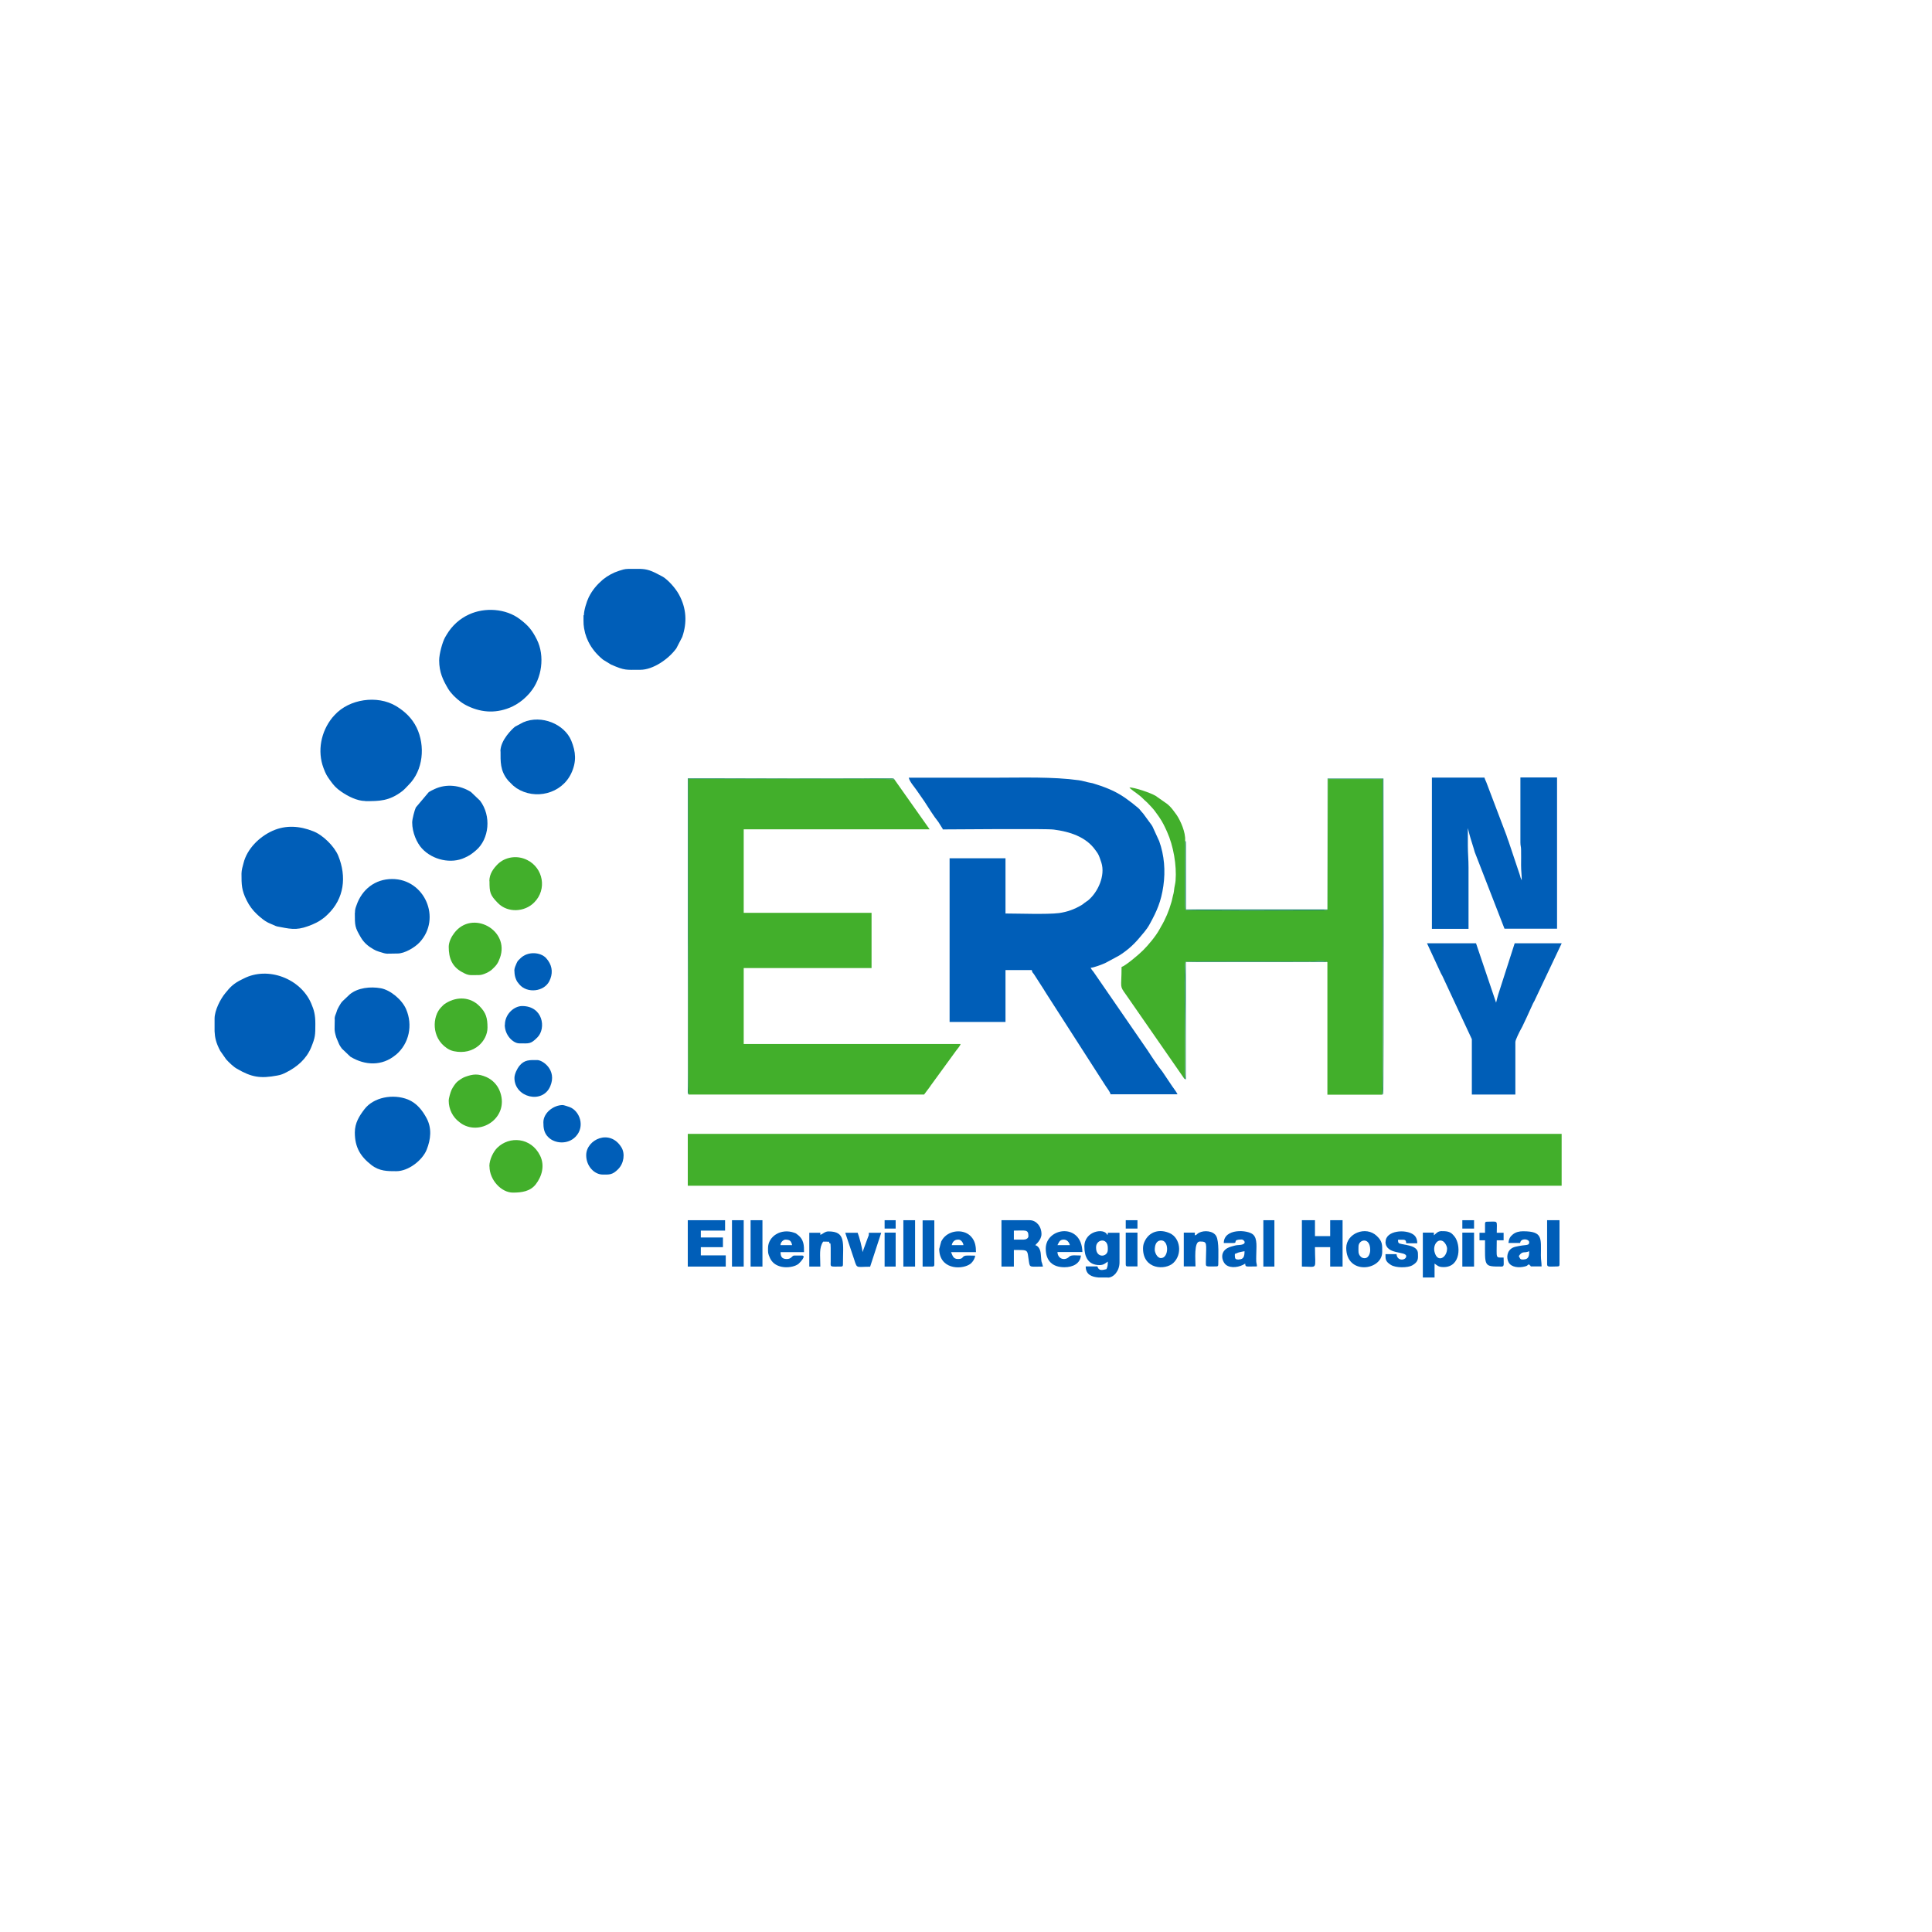 <?xml version="1.0" encoding="utf-8"?>
<svg xmlns="http://www.w3.org/2000/svg" width="120" height="120" viewBox="0 0 120 120" fill="none">
<path fill-rule="evenodd" clip-rule="evenodd" d="M42.719 73.648H96.996V70.427H42.719V73.648Z" fill="#42AF2B"/>
<path fill-rule="evenodd" clip-rule="evenodd" d="M42.788 67.984H57.397L57.748 67.515C57.748 67.515 57.765 67.499 57.765 67.49C57.765 67.49 57.782 67.474 57.782 67.465L57.798 67.44L59.388 65.256C59.472 65.147 59.639 64.955 59.664 64.846H46.193V60.127H54.134V56.697H46.193V51.509H57.74L55.548 48.405C55.179 48.33 43.081 48.38 42.754 48.38V58.194C42.754 58.813 42.696 67.616 42.779 67.975L42.788 67.984Z" fill="#42AF2B"/>
<path fill-rule="evenodd" clip-rule="evenodd" d="M58.554 51.517C59.466 51.517 64.946 51.459 65.448 51.526C66.427 51.651 67.448 51.969 68.034 52.798C68.151 52.957 68.235 53.065 68.31 53.291C68.352 53.408 68.385 53.5 68.41 53.584C68.661 54.379 68.201 55.408 67.59 55.919C67.507 55.986 67.448 56.011 67.364 56.078C67.264 56.153 67.272 56.161 67.172 56.22C66.728 56.479 66.302 56.638 65.775 56.713C65.055 56.805 63.206 56.739 62.453 56.739V53.308H58.981V63.474H62.453V60.253H64.085C64.126 60.437 64.135 60.387 64.218 60.504L64.821 61.441C64.879 61.533 64.904 61.583 64.971 61.684L68.678 67.457C68.778 67.616 68.929 67.783 68.979 67.967H73.138C73.037 67.766 72.937 67.666 72.811 67.474L72.209 66.578L72.192 66.553C72.192 66.553 72.175 66.536 72.175 66.528L72.134 66.478C71.715 65.951 71.372 65.348 70.979 64.804L67.917 60.361C67.825 60.236 67.825 60.269 67.741 60.111C67.917 60.111 68.536 59.876 68.678 59.801L69.515 59.349C69.967 59.065 70.368 58.721 70.711 58.32C70.954 58.027 71.222 57.751 71.414 57.391C71.858 56.58 72.117 56.002 72.259 55.023C72.393 54.086 72.318 53.132 72 52.245L71.582 51.333C71.514 51.208 71.514 51.233 71.439 51.124L71.004 50.53C70.87 50.396 70.82 50.287 70.678 50.17C70.184 49.76 69.699 49.384 69.088 49.099C68.778 48.957 68.452 48.832 68.126 48.731C68.042 48.706 67.959 48.673 67.866 48.648C67.774 48.622 67.699 48.622 67.574 48.589C67.348 48.539 67.281 48.505 67.013 48.463C65.398 48.237 63.482 48.304 61.809 48.304H56.445C56.504 48.564 56.788 48.865 56.939 49.091L57.416 49.777C57.692 50.195 57.968 50.664 58.286 51.057L58.554 51.484V51.517Z" fill="#005EB8"/>
<path fill-rule="evenodd" clip-rule="evenodd" d="M82.464 56.488C82.464 56.488 82.447 56.496 82.43 56.505L82.196 56.538C80.924 56.546 73.938 56.572 73.636 56.513C73.561 56.212 73.636 52.873 73.611 52.204C73.645 51.702 73.335 50.999 73.092 50.631L73 50.505C72.833 50.279 72.724 50.12 72.498 49.936L71.77 49.426C71.453 49.242 70.499 48.916 70.147 48.907L70.231 48.999L70.256 49.016C70.39 49.142 70.75 49.351 71.017 49.627C71.068 49.685 71.093 49.702 71.151 49.752L71.26 49.853C71.729 50.338 71.662 50.288 71.98 50.723C71.98 50.723 71.996 50.74 71.996 50.748C71.996 50.756 72.013 50.765 72.013 50.773C72.206 51.049 72.356 51.367 72.49 51.668C72.883 52.538 73.092 53.743 73.017 54.697C73.009 54.831 72.959 55.032 72.942 55.141C72.908 55.375 72.917 55.417 72.858 55.618C72.816 55.768 72.8 55.91 72.758 56.036C72.607 56.572 72.39 57.09 72.105 57.567C72.072 57.626 72.055 57.668 72.013 57.734C71.787 58.145 71.344 58.68 70.992 59.031C70.725 59.299 69.896 59.994 69.662 60.061C69.662 61.424 69.511 61.182 69.946 61.793L73.569 67.014C73.695 66.746 73.486 60.169 73.636 59.743C73.996 59.684 80.322 59.726 81.376 59.726C81.677 59.726 82.221 59.642 82.447 59.759V67.993H85.852C85.928 67.574 85.877 58.889 85.877 58.211V48.388H82.472L82.455 56.488H82.464Z" fill="#42AF2B"/>
<path fill-rule="evenodd" clip-rule="evenodd" d="M88.938 57.693H91.213V53.877C91.213 53.383 91.171 52.998 91.171 52.547V51.434C91.188 51.501 91.205 51.568 91.222 51.635C91.255 51.777 91.297 51.928 91.339 52.07L91.531 52.689C91.556 52.789 91.573 52.848 91.598 52.923L93.447 57.684H96.711V48.288H94.435V52.321C94.435 52.555 94.477 52.572 94.477 52.789C94.485 53.099 94.477 53.425 94.477 53.735C94.477 54.111 94.518 54.304 94.518 54.68L94.443 54.505C94.418 54.413 94.418 54.396 94.385 54.304L93.707 52.279C93.657 52.145 93.606 52.011 93.564 51.869L92.36 48.698C92.301 48.522 92.243 48.447 92.201 48.296H88.938V57.693Z" fill="#005EB8"/>
<path fill-rule="evenodd" clip-rule="evenodd" d="M91.419 64.553V67.984H94.122V64.721C94.122 64.587 94.389 64.068 94.456 63.943C94.49 63.876 94.515 63.842 94.548 63.775L94.825 63.19C94.95 62.897 95.05 62.713 95.176 62.42C95.243 62.252 95.293 62.219 95.36 62.052L97 58.588H94.08L93.059 61.767C93.009 61.934 92.967 62.102 92.925 62.278L91.678 58.588H88.633L89.486 60.428C89.511 60.487 89.545 60.537 89.578 60.596L91.419 64.545V64.553Z" fill="#005EB7"/>
<path fill-rule="evenodd" clip-rule="evenodd" d="M13.328 64.051C13.345 64.436 13.412 64.771 13.68 65.273L14.048 65.8C14.215 65.984 14.499 66.26 14.709 66.377C15.637 66.921 16.181 66.996 17.219 66.804C17.462 66.762 17.587 66.704 17.788 66.603C18.465 66.26 19.035 65.766 19.327 65.055C19.578 64.436 19.587 64.311 19.587 63.599C19.587 63.022 19.503 62.729 19.327 62.319C18.666 60.78 16.642 60.002 15.135 60.78C15.094 60.805 15.077 60.805 15.018 60.838C14.533 61.073 14.307 61.29 13.989 61.692C13.68 62.068 13.328 62.763 13.328 63.265V64.051Z" fill="#005EB8"/>
<path fill-rule="evenodd" clip-rule="evenodd" d="M27.277 41.008C27.277 41.761 27.52 42.246 27.83 42.773C28.005 43.066 28.306 43.359 28.583 43.568C28.733 43.685 28.892 43.778 29.068 43.861C29.972 44.288 30.892 44.313 31.821 43.886C32.147 43.727 32.44 43.518 32.699 43.259C32.775 43.184 32.8 43.15 32.867 43.083L32.942 42.991C33.661 42.138 33.854 40.74 33.343 39.719C33.051 39.134 32.8 38.841 32.289 38.456C31.419 37.795 30.114 37.711 29.135 38.163C28.558 38.423 28.081 38.858 27.754 39.402L27.645 39.586C27.478 39.887 27.277 40.615 27.277 41.025V41.008Z" fill="#005EB8"/>
<path fill-rule="evenodd" clip-rule="evenodd" d="M15 54.262C15 54.948 15 55.282 15.318 55.918C15.477 56.245 15.694 56.537 15.954 56.78C16.079 56.897 16.205 57.014 16.347 57.115C16.54 57.257 16.623 57.299 16.841 57.391C16.924 57.424 17.008 57.466 17.108 57.508C17.259 57.567 17.251 57.541 17.427 57.583C18.196 57.734 18.556 57.784 19.435 57.408C19.778 57.257 19.886 57.182 20.163 56.972L20.363 56.788C21.376 55.809 21.543 54.462 21.008 53.149C20.765 52.563 20.045 51.852 19.443 51.626C18.615 51.3 17.761 51.233 16.933 51.601C16.096 51.977 15.343 52.73 15.126 53.609C15.075 53.793 15 54.044 15 54.262Z" fill="#005EB8"/>
<path fill-rule="evenodd" clip-rule="evenodd" d="M22.681 49.76C23.569 49.76 24.171 49.76 24.983 49.141C25.125 49.032 25.25 48.882 25.376 48.756C26.296 47.844 26.422 46.321 25.878 45.192C25.585 44.598 25.15 44.188 24.598 43.853C23.435 43.159 21.694 43.41 20.782 44.414C20.732 44.464 20.682 44.523 20.64 44.573C19.937 45.443 19.695 46.648 20.096 47.71C20.238 48.087 20.297 48.179 20.498 48.463C20.74 48.798 20.874 48.949 21.201 49.175C21.602 49.451 22.18 49.752 22.69 49.752L22.681 49.76Z" fill="#005EB8"/>
<path fill-rule="evenodd" clip-rule="evenodd" d="M36.243 38.222C36.243 38.749 36.226 38.833 36.343 39.327C36.394 39.511 36.461 39.686 36.544 39.854C36.762 40.297 37.071 40.657 37.448 40.967L37.473 40.983L37.498 41L37.95 41.276C38.828 41.661 38.87 41.602 39.774 41.602C40.56 41.602 41.523 40.941 42.008 40.272L42.376 39.561C42.686 38.666 42.636 37.779 42.175 36.934C41.958 36.532 41.514 36.038 41.18 35.829C41.154 35.812 41.088 35.779 41.071 35.77C40.443 35.428 40.192 35.352 39.782 35.335H39.021C38.787 35.335 38.619 35.402 38.452 35.453C38.084 35.57 37.749 35.754 37.448 35.996C37.08 36.314 36.795 36.641 36.569 37.093C36.435 37.369 36.268 37.913 36.268 38.205L36.243 38.222Z" fill="#005EB8"/>
<path fill-rule="evenodd" clip-rule="evenodd" d="M20.792 63.307C20.792 63.943 20.733 63.943 20.892 64.453L21.043 64.813C21.093 64.93 21.16 65.03 21.235 65.131L21.762 65.633C22.683 66.193 23.737 66.218 24.565 65.532L24.59 65.516C25.427 64.813 25.645 63.658 25.226 62.688C24.975 62.093 24.247 61.491 23.653 61.382C23.009 61.265 22.223 61.349 21.729 61.759L21.269 62.194C21.177 62.286 21.135 62.386 21.059 62.503C20.993 62.612 20.934 62.738 20.901 62.863C20.859 63.005 20.783 63.106 20.783 63.298L20.792 63.307Z" fill="#005EB8"/>
<path fill-rule="evenodd" clip-rule="evenodd" d="M22.039 70.344C22.039 71.272 22.399 71.841 23.068 72.36C23.57 72.753 24.081 72.745 24.616 72.745C25.378 72.745 26.239 72.059 26.499 71.415C26.758 70.77 26.833 70.084 26.499 69.457C26.239 68.971 25.888 68.519 25.344 68.294C24.399 67.917 23.202 68.16 22.642 68.888C22.315 69.314 22.039 69.749 22.039 70.344Z" fill="#005EB8"/>
<path fill-rule="evenodd" clip-rule="evenodd" d="M22.039 56.705C22.039 57.508 22.039 57.592 22.424 58.245C22.616 58.563 22.876 58.78 23.202 58.964C23.302 59.023 23.411 59.073 23.528 59.107C24.106 59.291 23.93 59.224 24.7 59.224C25.127 59.224 25.762 58.856 26.064 58.529C27.444 57.04 26.373 54.597 24.357 54.597C23.294 54.597 22.474 55.249 22.14 56.237C22.081 56.404 22.047 56.479 22.047 56.697L22.039 56.705Z" fill="#005EB8"/>
<path fill-rule="evenodd" clip-rule="evenodd" d="M31.09 46.664C31.09 47.284 31.057 47.861 31.534 48.447C31.551 48.472 31.576 48.489 31.592 48.514L31.827 48.748C31.827 48.748 31.86 48.781 31.869 48.79L32.086 48.957C33.232 49.702 34.881 49.317 35.483 48.028C35.818 47.309 35.768 46.698 35.483 46.004C35.065 44.983 33.634 44.372 32.496 44.866L31.994 45.133C31.827 45.259 31.082 45.97 31.082 46.664H31.09Z" fill="#005EB8"/>
<path fill-rule="evenodd" clip-rule="evenodd" d="M25.602 51.082C25.602 51.718 25.894 52.362 26.212 52.705C26.882 53.425 28.028 53.668 28.865 53.274C29.191 53.124 29.3 53.04 29.568 52.814C30.388 52.111 30.53 50.681 29.819 49.735L29.25 49.191C28.589 48.773 27.735 48.664 26.999 49.007C26.873 49.066 26.748 49.124 26.631 49.2L25.828 50.153C25.752 50.312 25.602 50.873 25.602 51.082Z" fill="#005EB8"/>
<path fill-rule="evenodd" clip-rule="evenodd" d="M30.279 63.826C30.279 63.24 30.195 62.905 29.777 62.487C29.216 61.918 28.396 61.885 27.718 62.295C27.559 62.387 27.517 62.445 27.392 62.571C26.857 63.123 26.773 64.445 27.76 65.106C27.819 65.148 27.886 65.181 27.953 65.215C28.028 65.248 28.103 65.273 28.178 65.29C29.475 65.566 30.279 64.621 30.279 63.834V63.826Z" fill="#42AF2B"/>
<path fill-rule="evenodd" clip-rule="evenodd" d="M27.871 68.369C27.871 68.896 28.122 69.398 28.549 69.708C28.566 69.724 28.666 69.791 28.674 69.8C29.921 70.586 31.712 69.34 31.017 67.708C30.858 67.348 30.565 67.055 30.206 66.896C29.695 66.679 29.386 66.704 28.884 66.888C28.733 66.938 28.49 67.106 28.381 67.206C28.273 67.306 28.114 67.549 28.047 67.691C27.98 67.842 27.871 68.202 27.871 68.369Z" fill="#42AF2B"/>
<path fill-rule="evenodd" clip-rule="evenodd" d="M30.403 72.444C30.403 73.289 31.139 74.075 31.859 74.075C32.403 74.075 32.93 74 33.273 73.565C33.658 73.071 33.85 72.402 33.549 71.783C32.988 70.636 31.633 70.544 30.88 71.297C30.654 71.523 30.395 72.009 30.395 72.444H30.403Z" fill="#42AF2B"/>
<path fill-rule="evenodd" clip-rule="evenodd" d="M27.871 58.805C27.871 59.533 28.089 60.044 28.699 60.378C29.134 60.621 29.193 60.562 29.762 60.562C30.021 60.562 30.431 60.345 30.565 60.211C30.816 59.977 30.925 59.851 31.051 59.5C31.686 57.768 29.327 56.479 28.214 57.952C28.038 58.178 27.871 58.512 27.871 58.813V58.805Z" fill="#42AF2B"/>
<path fill-rule="evenodd" clip-rule="evenodd" d="M30.403 54.73C30.403 55.433 30.436 55.592 30.93 56.094C31.541 56.713 32.587 56.655 33.181 56.052C33.992 55.241 33.741 53.91 32.746 53.417C32.101 53.09 31.357 53.241 30.922 53.668C30.645 53.944 30.395 54.279 30.395 54.73H30.403Z" fill="#42AF2B"/>
<path fill-rule="evenodd" clip-rule="evenodd" d="M63.575 76.995H62.973V76.435C63.693 76.435 63.877 76.343 63.877 76.778C63.877 76.92 63.718 76.995 63.575 76.995ZM62.203 78.669H62.973V77.64C63.935 77.64 63.785 77.59 63.91 78.376C63.969 78.752 63.985 78.669 64.78 78.669C64.671 78.183 64.705 78.635 64.646 77.899C64.63 77.648 64.521 77.397 64.303 77.338C64.328 77.297 64.688 77.02 64.688 76.652C64.688 76.159 64.353 75.79 63.96 75.79H62.203V78.669Z" fill="#005EB8"/>
<path fill-rule="evenodd" clip-rule="evenodd" d="M80.863 78.669C81.892 78.669 81.675 78.92 81.675 77.464H82.62V78.669H83.39V75.79H82.62V76.778H81.675V75.79H80.863V78.66V78.669Z" fill="#005EB8"/>
<path fill-rule="evenodd" clip-rule="evenodd" d="M42.719 78.669H45.078V77.974H43.53V77.464H44.903V76.862H43.53V76.435H45.036V75.79H42.719V78.669Z" fill="#005EB8"/>
<path fill-rule="evenodd" clip-rule="evenodd" d="M68.079 77.506V77.464C68.079 76.97 68.807 76.845 68.807 77.506V77.631C68.807 78.091 68.079 78.167 68.079 77.506ZM68.807 79.346H68.23C67.837 79.313 67.435 79.188 67.435 78.66H68.163C68.239 78.962 68.498 78.886 68.724 78.828C68.799 78.669 68.807 78.593 68.807 78.359C68.657 78.46 68.548 78.577 68.297 78.577C67.578 78.577 67.352 78.058 67.352 77.422C67.352 76.435 68.615 76.259 68.766 76.694C68.807 76.627 68.807 76.794 68.807 76.569H69.535V78.409C69.535 78.936 69.176 79.355 68.807 79.355V79.346Z" fill="#005EB8"/>
<path fill-rule="evenodd" clip-rule="evenodd" d="M31.352 63.65C31.352 64.311 31.879 64.805 32.255 64.805C32.866 64.805 32.95 64.871 33.385 64.428C33.937 63.859 33.719 62.487 32.431 62.487C31.929 62.487 31.36 62.989 31.36 63.65H31.352Z" fill="#005EB8"/>
<path fill-rule="evenodd" clip-rule="evenodd" d="M33.75 69.699C33.75 70.051 33.783 70.369 34.06 70.636C34.453 71.03 35.264 71.113 35.758 70.595C36.361 69.959 36.001 68.996 35.382 68.762C35.315 68.737 35.013 68.637 34.955 68.637C34.369 68.637 33.75 69.13 33.75 69.708V69.699Z" fill="#005EB8"/>
<path fill-rule="evenodd" clip-rule="evenodd" d="M31.953 66.955C31.953 68.168 33.702 68.603 34.179 67.465C34.605 66.461 33.71 65.842 33.367 65.842C32.907 65.842 32.572 65.808 32.246 66.219C32.129 66.369 31.953 66.704 31.953 66.955Z" fill="#005EB8"/>
<path fill-rule="evenodd" clip-rule="evenodd" d="M36.41 71.758C36.41 72.419 36.904 72.954 37.439 72.954C37.833 72.954 38.033 72.988 38.393 72.62C38.761 72.251 38.828 71.649 38.602 71.272C37.883 70.084 36.41 70.779 36.41 71.749V71.758Z" fill="#005EB8"/>
<path fill-rule="evenodd" clip-rule="evenodd" d="M31.954 60.312C31.954 60.487 31.979 60.655 32.046 60.813C32.104 60.964 32.163 61.031 32.263 61.148C32.74 61.709 33.786 61.608 34.121 60.939C34.338 60.504 34.322 60.06 34.045 59.667C34.029 59.642 34.012 59.617 33.987 59.592C33.962 59.559 33.937 59.525 33.912 59.5C33.56 59.132 32.774 59.073 32.322 59.525C32.188 59.659 32.154 59.667 32.079 59.843C32.021 59.985 31.945 60.127 31.945 60.312H31.954Z" fill="#005EB8"/>
<path fill-rule="evenodd" clip-rule="evenodd" d="M89.881 77.547C89.881 78.108 89.287 78.476 89.103 77.765C88.994 77.347 89.279 76.92 89.613 77.087C89.739 77.154 89.881 77.388 89.881 77.556V77.547ZM89.061 76.736V76.56H88.375V79.346H89.103V78.484C89.279 78.602 89.346 78.702 89.663 78.702C90.76 78.702 90.734 77.305 90.35 76.811L90.308 76.761C90.308 76.761 90.274 76.727 90.249 76.694C90.057 76.476 89.814 76.468 89.53 76.468C89.295 76.468 89.195 76.627 89.061 76.727V76.736Z" fill="#005EB8"/>
<path fill-rule="evenodd" clip-rule="evenodd" d="M76.957 78.234C76.74 78.234 76.698 78.2 76.698 77.974C76.698 77.815 76.706 77.907 76.79 77.849C76.798 77.849 76.924 77.79 76.941 77.79C77.049 77.757 77.192 77.74 77.3 77.715C77.3 78.016 77.25 78.225 76.957 78.225V78.234ZM76.012 77.205H76.614C76.907 77.205 76.505 76.987 77.125 76.987C77.267 76.987 77.526 77.297 76.957 77.33C76.765 77.338 76.665 77.372 76.489 77.422C75.677 77.64 75.886 78.351 76.146 78.56C76.439 78.794 76.991 78.719 77.342 78.485C77.359 78.719 77.359 78.66 78.07 78.66C78.07 78.51 78.037 78.493 78.028 78.359C78.02 78.242 78.028 78.1 78.028 77.974C78.028 77.489 78.12 76.937 77.828 76.677C77.493 76.376 76.012 76.284 76.012 77.205Z" fill="#005EB8"/>
<path fill-rule="evenodd" clip-rule="evenodd" d="M94.637 78.233C94.411 78.233 94.436 78.208 94.336 78.016C94.579 77.656 94.671 77.865 94.98 77.715C94.98 77.899 94.997 78.225 94.637 78.225V78.233ZM93.692 77.204H94.42C94.445 76.886 94.98 76.936 94.98 77.162C94.98 77.313 94.88 77.321 94.729 77.338C94.537 77.355 94.144 77.413 93.976 77.489C93.6 77.665 93.549 78.108 93.7 78.401C93.868 78.727 94.353 78.752 94.688 78.668C94.855 78.627 94.83 78.627 94.939 78.535C95.131 78.602 94.913 78.526 95.039 78.602C95.148 78.668 94.964 78.66 95.148 78.66H95.75C95.75 78.409 95.708 78.275 95.708 77.974C95.708 76.903 95.842 76.476 94.595 76.476C94.37 76.476 94.144 76.526 93.968 76.669C93.792 76.811 93.717 76.945 93.692 77.204Z" fill="#005EB8"/>
<path fill-rule="evenodd" clip-rule="evenodd" d="M74.213 76.736V76.56H73.527V78.66H74.255C74.255 78.276 74.147 77.113 74.515 77.113C75.017 77.113 74.916 77.171 74.9 78.317C74.9 78.719 74.824 78.66 75.544 78.66C75.644 78.66 75.669 78.627 75.669 78.535C75.669 78.092 75.728 77.113 75.544 76.778C75.36 76.443 74.791 76.401 74.473 76.569C74.322 76.644 74.381 76.686 74.205 76.736H74.213Z" fill="#005EB8"/>
<path fill-rule="evenodd" clip-rule="evenodd" d="M59.499 76.996H59.541C59.683 76.996 59.825 77.171 59.842 77.339H59.114C59.156 77.146 59.273 76.996 59.499 76.996ZM58.336 77.556C58.336 78.811 59.624 78.878 60.193 78.552L60.294 78.485C60.428 78.368 60.553 78.175 60.57 77.991C60.436 77.991 60.085 77.975 59.976 77.991C59.725 78.033 59.867 78.2 59.499 78.2C59.189 78.2 59.164 77.966 59.072 77.774H60.62C60.62 77.422 60.57 77.088 60.327 76.82C59.926 76.36 59.131 76.385 58.696 76.795C58.595 76.887 58.52 76.996 58.461 77.113C58.42 77.255 58.378 77.406 58.344 77.556H58.336Z" fill="#005EB8"/>
<path fill-rule="evenodd" clip-rule="evenodd" d="M48.775 76.996C49.051 76.996 49.143 77.071 49.201 77.339H48.474C48.49 77.096 48.708 76.996 48.775 76.996ZM47.704 77.506C47.704 77.816 47.687 77.832 47.829 78.15C48.164 78.878 49.235 78.786 49.595 78.502C49.67 78.435 50.122 77.983 49.804 77.983H49.335C49.176 77.983 49.176 78.201 48.867 78.201C48.582 78.201 48.482 78.067 48.482 77.774H49.938C49.938 77.381 49.955 76.979 49.503 76.661C49.394 76.586 49.469 76.619 49.335 76.569C48.499 76.268 47.704 76.803 47.704 77.514V77.506Z" fill="#005EB8"/>
<path fill-rule="evenodd" clip-rule="evenodd" d="M66.066 76.995C66.284 76.995 66.409 77.162 66.451 77.338H65.681C65.773 77.171 65.807 76.995 66.066 76.995ZM64.953 77.556C64.953 78.3 65.363 78.71 66.108 78.71C66.652 78.71 67.095 78.476 67.137 77.983C66.844 77.983 66.576 77.932 66.426 78.041L66.384 78.083C66.091 78.334 65.689 78.167 65.681 77.765H67.229C67.187 75.907 64.953 76.242 64.953 77.556Z" fill="#005EB8"/>
<path fill-rule="evenodd" clip-rule="evenodd" d="M50.952 76.694V76.569H50.266V78.669H50.952C50.952 77.966 50.86 77.522 51.127 77.121C51.178 77.121 51.312 77.121 51.345 77.121C51.604 77.146 51.462 77.079 51.512 77.213C51.63 77.255 51.554 77.188 51.588 77.305C51.588 77.372 51.596 77.439 51.596 77.506V78.368C51.588 78.719 51.537 78.669 52.232 78.669C52.332 78.669 52.357 78.635 52.357 78.543C52.357 77.188 52.558 76.485 51.454 76.485C51.228 76.485 51.102 76.661 50.935 76.702L50.952 76.694Z" fill="#005EB8"/>
<path fill-rule="evenodd" clip-rule="evenodd" d="M84.772 78.15C84.68 78.15 84.588 78.125 84.521 78.058C84.337 77.882 84.379 77.698 84.379 77.422C84.379 76.979 85.106 76.803 85.106 77.64C85.106 77.874 84.989 78.15 84.763 78.15H84.772ZM83.617 77.506C83.617 79.221 85.851 78.92 85.851 77.765C85.851 77.347 85.885 77.113 85.516 76.769C84.839 76.117 83.617 76.602 83.617 77.514V77.506Z" fill="#005EB8"/>
<path fill-rule="evenodd" clip-rule="evenodd" d="M71.724 77.632C71.724 77.347 71.808 77.079 72.076 77.046C72.628 76.979 72.619 78.142 72.109 78.142C71.866 78.142 71.724 77.782 71.724 77.632ZM70.996 77.548C70.996 78.853 72.377 78.912 72.879 78.443C73.456 77.899 73.305 76.895 72.669 76.602C72.034 76.309 71.373 76.485 71.088 77.121C71.021 77.255 70.996 77.397 70.996 77.548Z" fill="#005EB8"/>
<path fill-rule="evenodd" clip-rule="evenodd" d="M86.055 77.121C86.055 77.958 87.343 77.69 87.343 78.025C87.343 78.284 86.783 78.368 86.741 77.899H86.055C86.055 78.201 86.038 78.343 86.381 78.56C86.699 78.769 87.444 78.744 87.703 78.602C88.138 78.359 88.071 78.142 88.071 77.858C88.071 77.372 87.343 77.339 87.109 77.28C86.891 77.222 86.833 77.255 86.833 77.004C87.243 77.004 87.327 76.954 87.343 77.222H88.029C88.029 76.979 87.946 76.795 87.795 76.686C87.31 76.326 86.063 76.427 86.063 77.129L86.055 77.121Z" fill="#005EB8"/>
<path fill-rule="evenodd" clip-rule="evenodd" d="M54.048 78.669L54.734 76.569H53.964C53.964 76.778 53.964 76.703 53.906 76.862L53.571 77.774C53.571 77.564 53.353 76.753 53.27 76.569H52.5L52.952 77.924C53.286 78.87 53.044 78.677 54.048 78.677V78.669Z" fill="#005EB8"/>
<path fill-rule="evenodd" clip-rule="evenodd" d="M92.238 76.008V76.568H91.894V77.037H92.238C92.238 78.677 92.137 78.668 93.267 78.668C93.451 78.668 93.392 78.501 93.392 78.108C92.865 78.108 92.966 78.2 92.966 77.037H93.392V76.568H92.966C92.966 75.748 93.091 75.882 92.363 75.882C92.263 75.882 92.238 75.916 92.238 76.008Z" fill="#005EB8"/>
<path fill-rule="evenodd" clip-rule="evenodd" d="M96.094 78.535C96.094 78.727 96.295 78.66 96.738 78.66C96.838 78.66 96.864 78.627 96.864 78.535V75.79H96.094V78.535Z" fill="#005EB8"/>
<path fill-rule="evenodd" clip-rule="evenodd" d="M45.465 78.669H46.193V75.79H45.465V78.669Z" fill="#005EB8"/>
<path fill-rule="evenodd" clip-rule="evenodd" d="M56.109 78.669H56.837V75.79H56.109V78.669Z" fill="#005EB8"/>
<path fill-rule="evenodd" clip-rule="evenodd" d="M46.621 78.669H47.357V75.79H46.621V78.669Z" fill="#005EB8"/>
<path fill-rule="evenodd" clip-rule="evenodd" d="M57.305 78.669H57.907C58.008 78.669 58.033 78.635 58.033 78.543V75.799H57.305V78.677V78.669Z" fill="#005EB8"/>
<path fill-rule="evenodd" clip-rule="evenodd" d="M78.469 78.669H79.155V75.79H78.469V78.669Z" fill="#005EB8"/>
<path fill-rule="evenodd" clip-rule="evenodd" d="M90.828 78.669H91.556V76.56H90.828V78.669Z" fill="#005EB8"/>
<path fill-rule="evenodd" clip-rule="evenodd" d="M69.922 78.535C69.922 78.635 69.955 78.66 70.047 78.66H70.65V76.56H69.922V78.535Z" fill="#005EB8"/>
<path fill-rule="evenodd" clip-rule="evenodd" d="M54.945 78.669H55.631V76.56H54.945V78.669Z" fill="#005EB8"/>
<path fill-rule="evenodd" clip-rule="evenodd" d="M82.465 56.488V48.388H85.879V58.212C85.879 58.889 85.938 67.574 85.854 67.993C85.971 67.884 85.862 68.043 85.913 67.901C85.963 67.733 85.929 48.355 85.929 48.355H82.457V56.496L82.465 56.488Z" fill="#23896D"/>
<path fill-rule="evenodd" clip-rule="evenodd" d="M42.786 67.984C42.702 67.624 42.761 58.822 42.761 58.203V48.388C43.087 48.388 55.186 48.338 55.554 48.413C55.47 48.321 55.562 48.38 55.42 48.346H42.719V67.859C42.752 67.993 42.71 67.909 42.786 67.993V67.984Z" fill="#278E65"/>
<path fill-rule="evenodd" clip-rule="evenodd" d="M73.57 67.005L73.654 67.047V59.751H82.448C82.214 59.634 81.678 59.717 81.377 59.717C80.314 59.717 73.997 59.676 73.637 59.734C73.487 60.161 73.704 66.737 73.57 67.005Z" fill="#258B6B"/>
<path fill-rule="evenodd" clip-rule="evenodd" d="M82.466 56.487H73.663V52.463C73.663 52.137 73.663 52.329 73.63 52.237C73.63 52.229 73.621 52.22 73.613 52.212C73.63 52.881 73.563 56.22 73.638 56.521C73.948 56.58 80.934 56.554 82.198 56.546L82.432 56.513C82.432 56.513 82.457 56.504 82.466 56.496V56.487Z" fill="#218672"/>
<path fill-rule="evenodd" clip-rule="evenodd" d="M69.922 76.309H70.65V75.79H69.922V76.309Z" fill="#005EB8"/>
<path fill-rule="evenodd" clip-rule="evenodd" d="M90.828 76.309H91.556V75.79H90.828V76.309Z" fill="#005EB8"/>
<path fill-rule="evenodd" clip-rule="evenodd" d="M54.945 76.309H55.631V75.79H54.945V76.309Z" fill="#005EB8"/>
</svg>